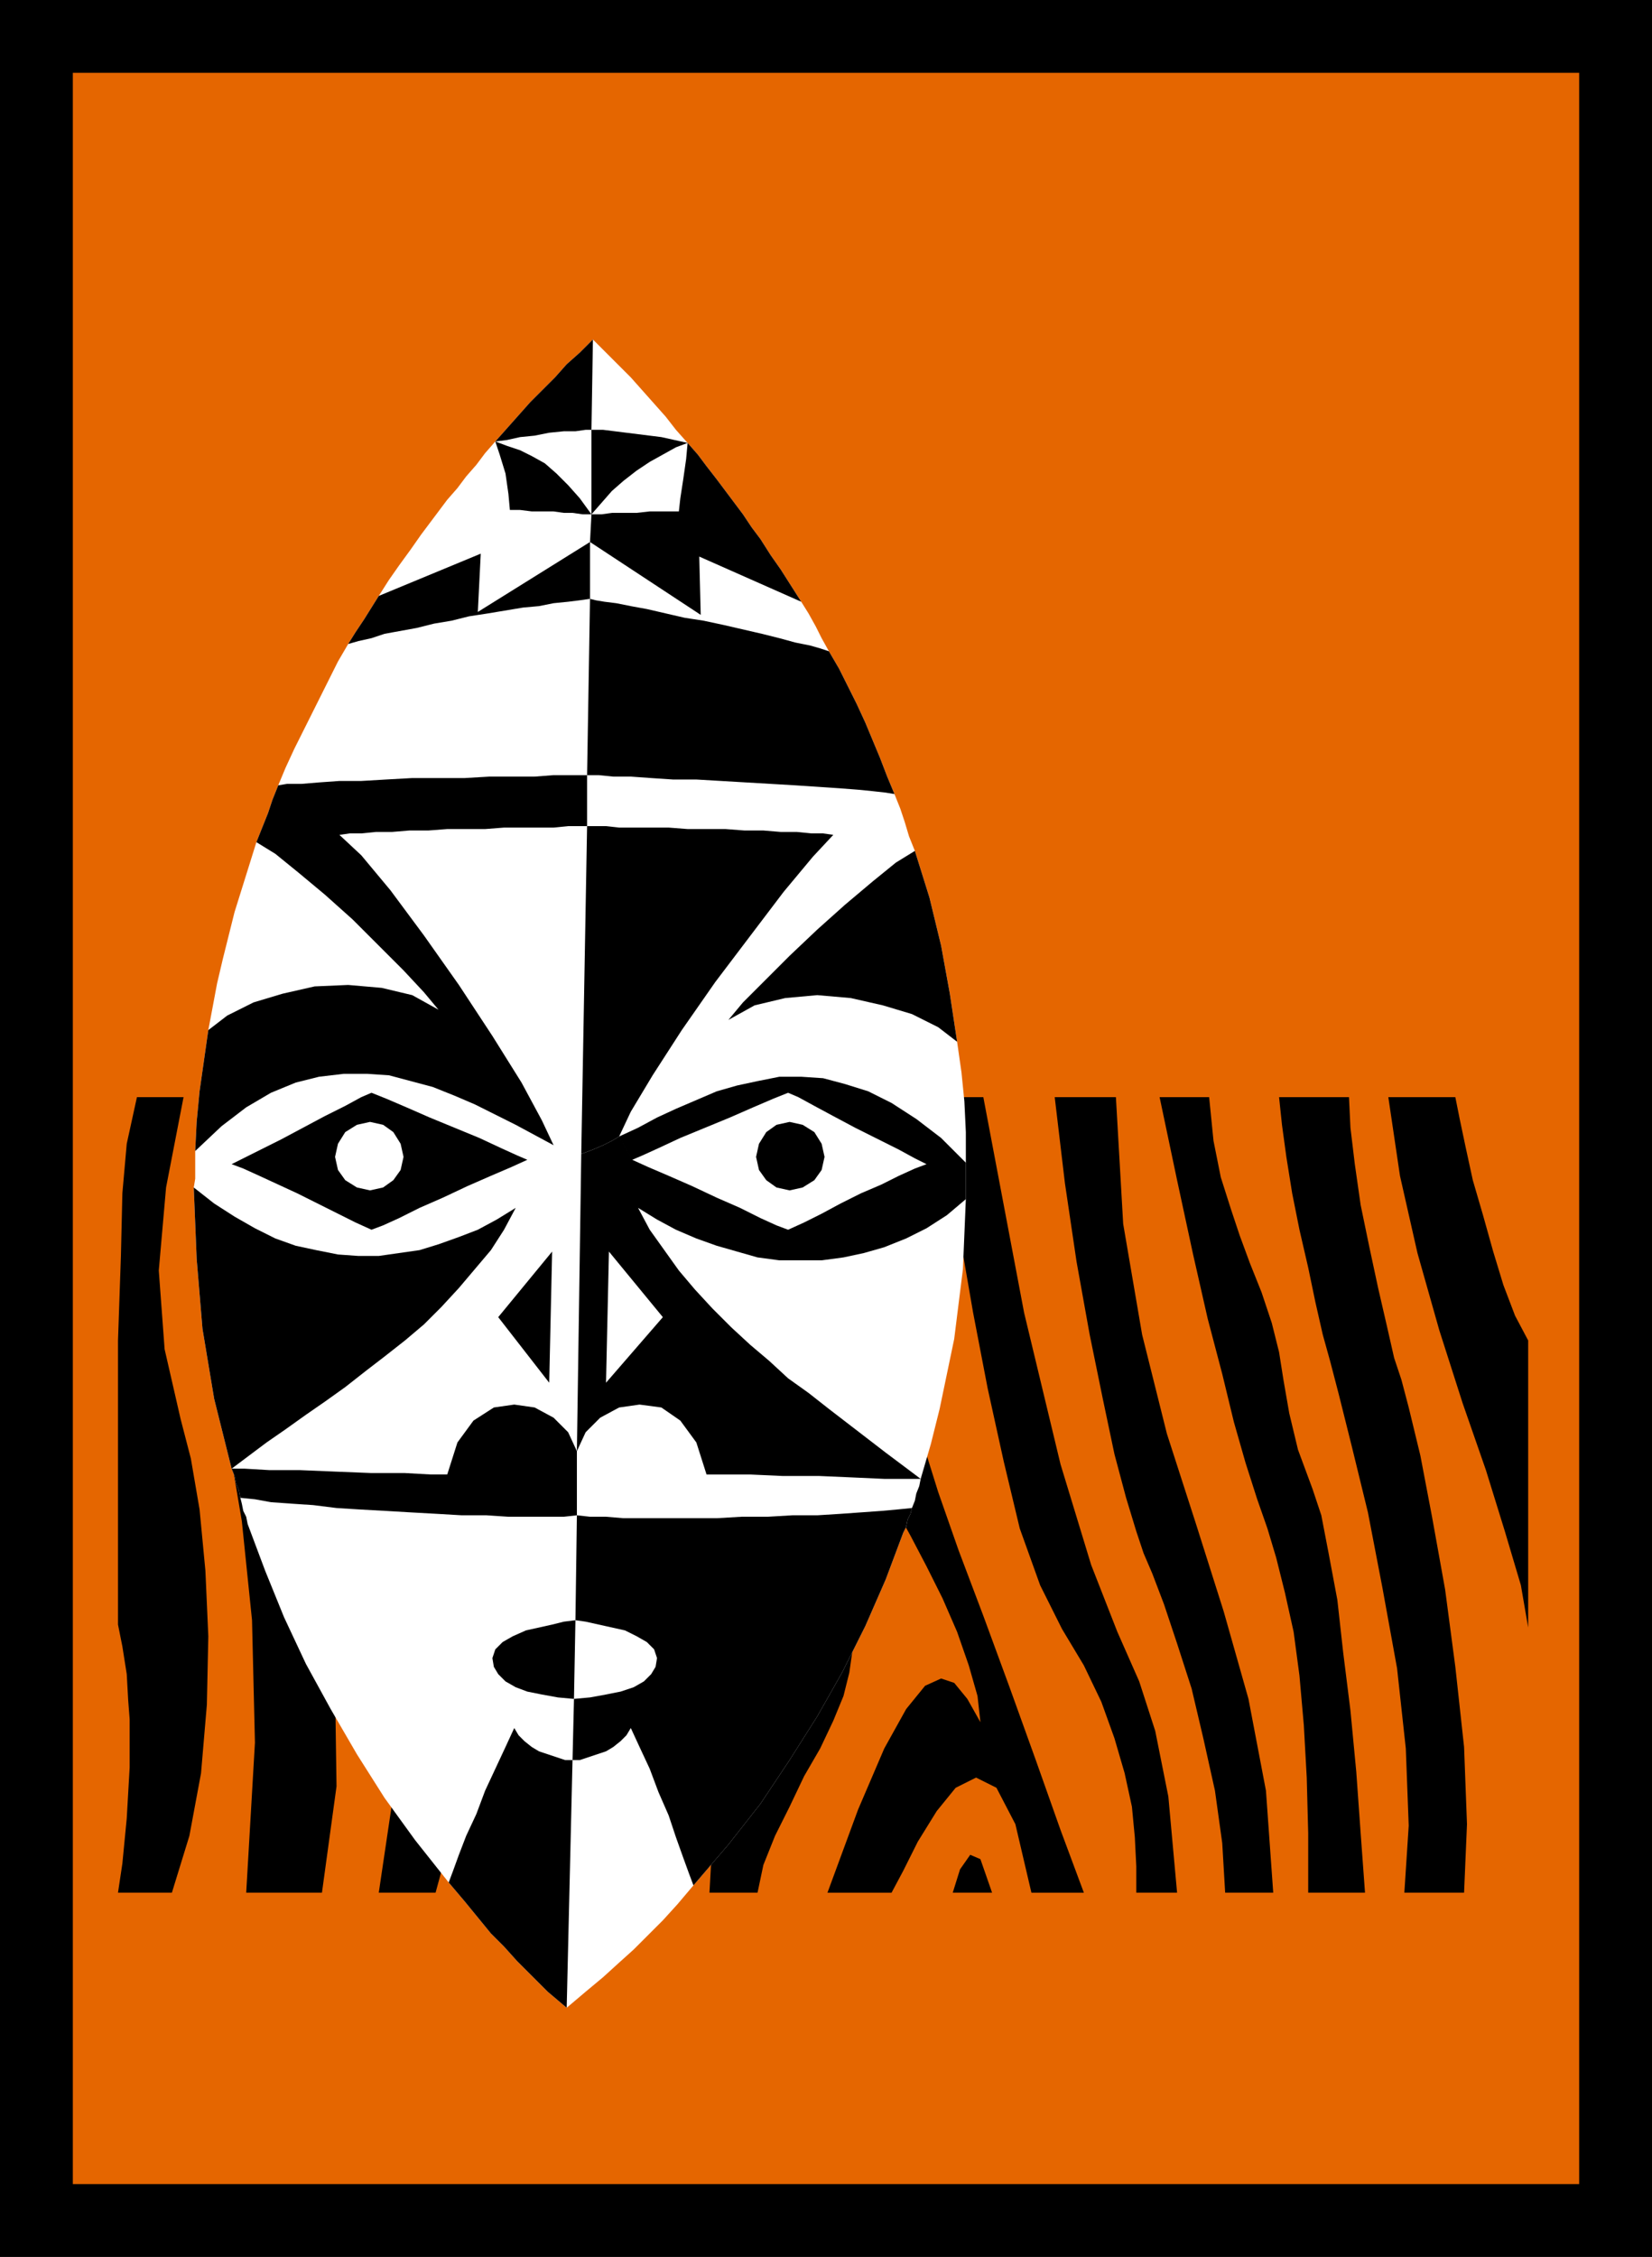 <svg xmlns="http://www.w3.org/2000/svg" width="1.134in" height="1.549in" fill-rule="evenodd" stroke-linecap="round" preserveAspectRatio="none" viewBox="0 0 1134 1549"><style>.pen1{stroke:none}.brush2{fill:#000}.brush3{fill:#e56600}</style><path d="M1134 1549V0H0v1549h1134z" class="pen1 brush2"/><path d="M1084 1499V50H50v1449h1034z" class="pen1 brush3"/><path d="M1049 1299V753H81v546h968z" class="pen1 brush3"/><path d="M830 753h-34l12 57 11 51 10 44 10 38 8 33 8 28 8 25 7 20 6 20 6 24 6 27 4 30 3 34 2 36 1 38v41h39l-3-41-3-42-4-42-5-40-4-36-6-32-5-26-6-18-10-27-6-25-4-23-3-19-5-20-7-21-8-20-7-19-6-18-7-22-5-25-3-30zm-64 0h-42l7 59 8 54 9 50 9 44 8 38 8 30 7 23 5 15 6 14 8 21 9 27 10 31 8 34 8 36 5 36 2 34h33l-5-70-12-63-17-60-19-60-20-62-17-68-13-76-5-87zm-91 0h-34l9 46 9 50 9 52 10 52 11 50 11 46 14 39 15 30 15 25 12 25 9 25 7 24 5 23 2 21 1 20v18h28l-6-66-9-45-11-34-15-34-18-46-21-69-25-104-28-148zm-75 0h-38l5 40 5 47 3 52 2 53-1 51-4 47-8 38-12 27-14 22-13 25-11 27-9 26-8 27-6 24-3 22-1 18h33l4-19 8-20 10-20 10-21 11-19 9-19 7-17 4-16 5-35 7-39 7-33 5-19 8 14 10 18 11 21 11 22 10 23 8 23 6 21 2 18-9-16-9-11-9-3-11 5-13 16-15 27-18 42-21 57h44l8-15 10-20 13-21 13-16 14-7 14 7 13 25 11 47h36l-16-43-17-48-18-50-18-49-17-45-14-40-10-32-6-20-8-46-9-66-8-65-3-42z" class="pen1 brush2"/><path d="M681 1299h-27l5-16 7-10 7 3 8 23zm-294 0h-52l21-75 3-70-8-65-15-63-17-63-12-65-2-69 13-76h23l-3 113 6 89 12 72 14 58 13 51 9 49 3 52-8 62zm-88 0h-39l15-101v-79l-10-64-15-55-15-51-11-54-1-64 13-78h32l-7 42-3 38 1 35 4 34 6 31 8 30 9 30 9 28 8 30 8 29 6 31 4 33 1 34-3 37-8 40-12 44zM192 753h-38l-11 68-1 58 5 53 9 53 10 59 7 68 2 84-6 103h52l10-73-1-69-9-67-12-65-13-65-9-66-3-69 8-72zM81 1115l3 15 3 19 1 18 1 13v33l-2 35-3 31-3 20h37l12-39 8-43 4-47 1-47-2-45-4-42-6-35-7-27-11-48-4-54 5-57 12-62H94l-7 32-3 34-1 43-2 58v195zm377-362h-28l1 22 4 26 6 26 8 21 2-21 4-24 2-25 1-25z" class="pen1 brush2"/><path d="M394 753h-23l1 56 5 52 6 46 4 38 1 36 1 40 4 41 9 36 6 18 6 22 5 23 4 25 3 27v28l-2 29-5 29h45l1-77 11-63 18-56 19-53 16-56 9-64-3-79-19-98h-32l2 55v47l-3 37-3 28v33l1 23-1 26-4 27-8 28-13 26-20 25-4-33-3-34-2-30v-24l-1-22-2-26-5-25-8-19-8-23-5-35-3-42v-42zm655 167v197l-5-29-11-37-13-42-16-46-16-50-15-53-12-53-8-54h46l3 15 4 19 5 23 7 24 7 25 7 23 8 21 9 17zm-85 379h41l2-47-2-53-6-55-7-53-9-50-8-42-8-33-5-19-5-15-5-22-6-26-6-28-6-29-4-28-3-25-1-21h-48l2 19 3 22 4 25 5 25 6 26 5 24 5 22 5 18 6 23 9 36 11 45 10 52 10 55 6 55 2 53-3 46z" class="pen1 brush2"/><path d="m389 1378-13-11-11-11-10-10-9-10-9-9-9-11-9-11-11-13-23-29-21-29-19-30-18-31-17-31-15-32-13-32-12-32-1-5-2-4-1-5-1-4-1-5-2-5-1-5-2-5-12-48-8-48-4-48-2-49 1-6v-19l1-20 2-21 3-21 3-21 3-16 3-16 4-17 4-16 4-16 5-16 5-16 5-16 4-10 4-10 3-9 4-10 5-12 6-13 6-12 6-12 6-12 6-12 6-12 7-12 5-8 6-9 5-8 5-8 7-11 7-10 8-11 7-10 6-8 6-8 6-8 7-8 6-8 7-8 6-8 7-8 8-9 8-9 8-9 8-8 9-9 8-9 9-8 9-9 9 9 8 8 9 9 8 9 8 9 8 9 7 9 8 9 7 8 6 8 7 9 6 8 6 8 6 8 6 9 6 8 7 11 7 10 7 11 7 11 5 8 5 9 4 8 5 9 7 12 6 12 6 12 6 13 5 12 5 12 5 13 5 12 4 10 3 9 3 10 4 10 10 32 8 33 6 33 5 33 3 21 2 20 1 21v46l-1 24-1 24-3 24-3 24-5 24-5 24-6 24-7 24-1 5-2 5-1 5-2 5-1 4-2 4-1 5-2 4-12 32-14 32-16 32-17 30-19 30-20 30-22 28-24 28-11 13-10 11-10 10-10 10-10 9-11 10-12 10-13 11z" class="pen1" style="fill:#fff"/><path d="m406 295 1-62-9 9-9 8-8 9-9 9-8 8-8 9-8 9-8 9 8-1 9-2 10-1 10-2 10-1h8l7-1h4zm66 9-8 3-9 5-9 5-9 6-9 7-8 7-7 8-7 8v-58h8l8 1 8 1 8 1 8 1 8 1 9 2 9 2zm-66 49h-6l-7-1h-6l-7-1h-15l-8-1h-7l-1-11-2-14-4-13-3-9 8 3 9 3 8 4 9 5 8 7 8 8 8 9 8 11z" class="pen1 brush2"/><path d="m550 413-7-11-7-11-7-10-7-11-6-8-6-9-6-8-6-8-6-8-7-9-6-8-7-8-1 11-2 14-2 13-1 9h-20l-9 1h-17l-7 1h-7l-1 19 76 50-1-40 70 31zm-145-2v-39l-77 48 2-40-70 29-5 8-5 8-6 9-5 8 7-2 9-2 9-3 11-2 11-2 12-3 12-2 12-3 13-2 12-2 12-2 11-1 10-2 10-1 8-1 7-1zm209 134-5-12-5-13-5-12-5-12-6-13-6-12-6-12-7-12-6-2-7-2-10-2-11-3-12-3-13-3-13-3-14-3-13-2-13-3-13-3-11-2-10-2-8-1-6-1-4-1-2 121h8l10 1h12l14 1 15 1h16l17 1 17 1 17 1 17 1 15 1 15 1 13 1 10 1 9 1 6 1zm-438 33 4-10 4-10 3-9 4-10 6-1h10l12-1 14-1h15l17-1 18-1h36l17-1h31l13-1h23v35h-13l-10 1h-34l-13 1h-26l-13 1h-13l-12 1h-11l-10 1h-8l-7 1 15 14 20 24 23 31 24 34 23 35 20 32 14 26 8 17-13-7-13-7-14-7-14-7-14-6-15-6-15-4-15-4-15-1h-16l-17 2-16 4-17 7-17 10-17 13-18 17 1-20 2-21 3-21 3-21 13-10 18-9 20-6 22-5 23-1 23 2 21 5 18 10-10-12-14-15-17-17-18-18-19-17-18-15-16-13-13-8zm223 214 4-225h13l9 1h34l13 1h26l13 1h13l12 1h11l10 1h8l7 1-14 15-20 24-22 29-25 33-23 33-20 31-15 25-8 17-5 3-6 3-7 3-8 3zm229-208 10 32 8 33 6 33 5 33-13-10-18-9-20-6-22-5-23-2-22 2-21 5-18 10 10-12 15-15 17-17 19-18 19-17 19-16 16-13 13-8zm-232 456v-44l-6-13-10-10-13-7-14-2-14 2-14 9-11 15-7 22h-11l-18-1h-23l-25-1-24-1h-21l-17-1h-9l2 5 1 5 2 5 1 5 10 1 11 2 14 1 15 1 16 2 16 1 18 1 17 1 18 1 17 1h17l15 1h38l9-1zm-237-32-12-48-8-48-4-48-2-49 14 11 14 9 14 8 14 7 14 5 14 3 15 3 14 1h14l14-2 14-2 13-4 14-5 13-5 13-7 13-8-8 15-9 14-11 13-11 13-12 13-12 12-13 11-14 11-13 10-14 11-14 10-13 9-14 10-13 9-12 9-12 9zm467 27-1 4-2 4-1 5-2 4-12 32-14 32-16 32-17 30-19 30-20 30-22 28-24 28-3-8-4-11-5-14-5-15-7-16-6-16-7-15-6-13-3 5-4 4-5 4-5 3-6 2-6 2-6 2h-5l1-42 11-1 11-2 10-2 9-3 7-4 5-5 3-5 1-6-2-6-5-5-7-4-8-4-9-2-9-2-9-2-7-1 1-72 9 1h11l12 1h64l17-1h18l17-1h17l16-1 14-1 14-1 11-1 10-1z" class="pen1 brush2"/><path d="m394 1166-11-1-11-2-10-2-8-3-7-4-5-5-3-5-1-6 2-6 5-5 7-4 9-4 9-2 9-2 8-2 8-1-1 54zm-86 126 3-8 4-11 5-13 7-15 6-16 7-15 7-15 6-13 3 5 4 4 5 4 5 3 6 2 6 2 6 2h5l-4 170-13-11-11-11-10-10-9-10-9-9-9-11-9-11-11-13zm71-433-2 90-35-45 37-45zM255 750l-7 3-11 6-14 7-15 8-15 8-14 7-12 6-8 4 8 3 11 5 13 6 13 6 14 7 14 7 12 6 11 5 8-3 11-5 14-7 16-7 17-8 16-7 14-6 11-5-7-3-11-5-15-7-17-7-17-7-16-7-14-6-10-4-1 20 9 2 7 5 5 8 2 9-2 9-5 7-7 5-9 2-9-2-8-5-5-7-2-9 2-9 5-8 8-5 9-2 1-20zm287 20 9 2 8 5 5 8 2 9-2 9-5 7-8 5-9 2-9-2-7-5-5-7-2-9 2-9 5-8 7-5 9-2z" class="pen1 brush2"/><path d="m541 750-10 4-14 6-16 7-17 7-17 7-15 7-11 5-7 3-9-16 13-6 13-7 13-6 14-6 14-6 14-4 14-3 15-3h15l15 1 15 4 16 5 16 8 17 11 17 13 17 17v25l-13 11-14 9-14 7-15 6-14 4-14 3-15 2h-29l-15-2-14-4-14-4-14-5-14-6-13-7-13-8 8 15 10 14 10 14 11 13 12 13 13 13 13 12 13 11 13 12 14 10 14 11 13 10 13 10 13 10 12 9 12 9h-25l-22-1-23-1h-25l-22-1h-30l-7-22-11-15-13-9-15-2-14 2-13 7-10 10-6 13 20-47 39-45-37-45-2 90-20 47 3-204 8-3 7-3 6-3 5-3 9 16 11 5 14 6 16 7 17 8 16 7 14 7 11 5 8 3 11-5 12-6 13-7 14-7 14-6 12-6 11-5 8-3-8-4-11-6-14-7-16-8-15-8-13-7-11-6-7-3z" class="pen1 brush2"/></svg>
